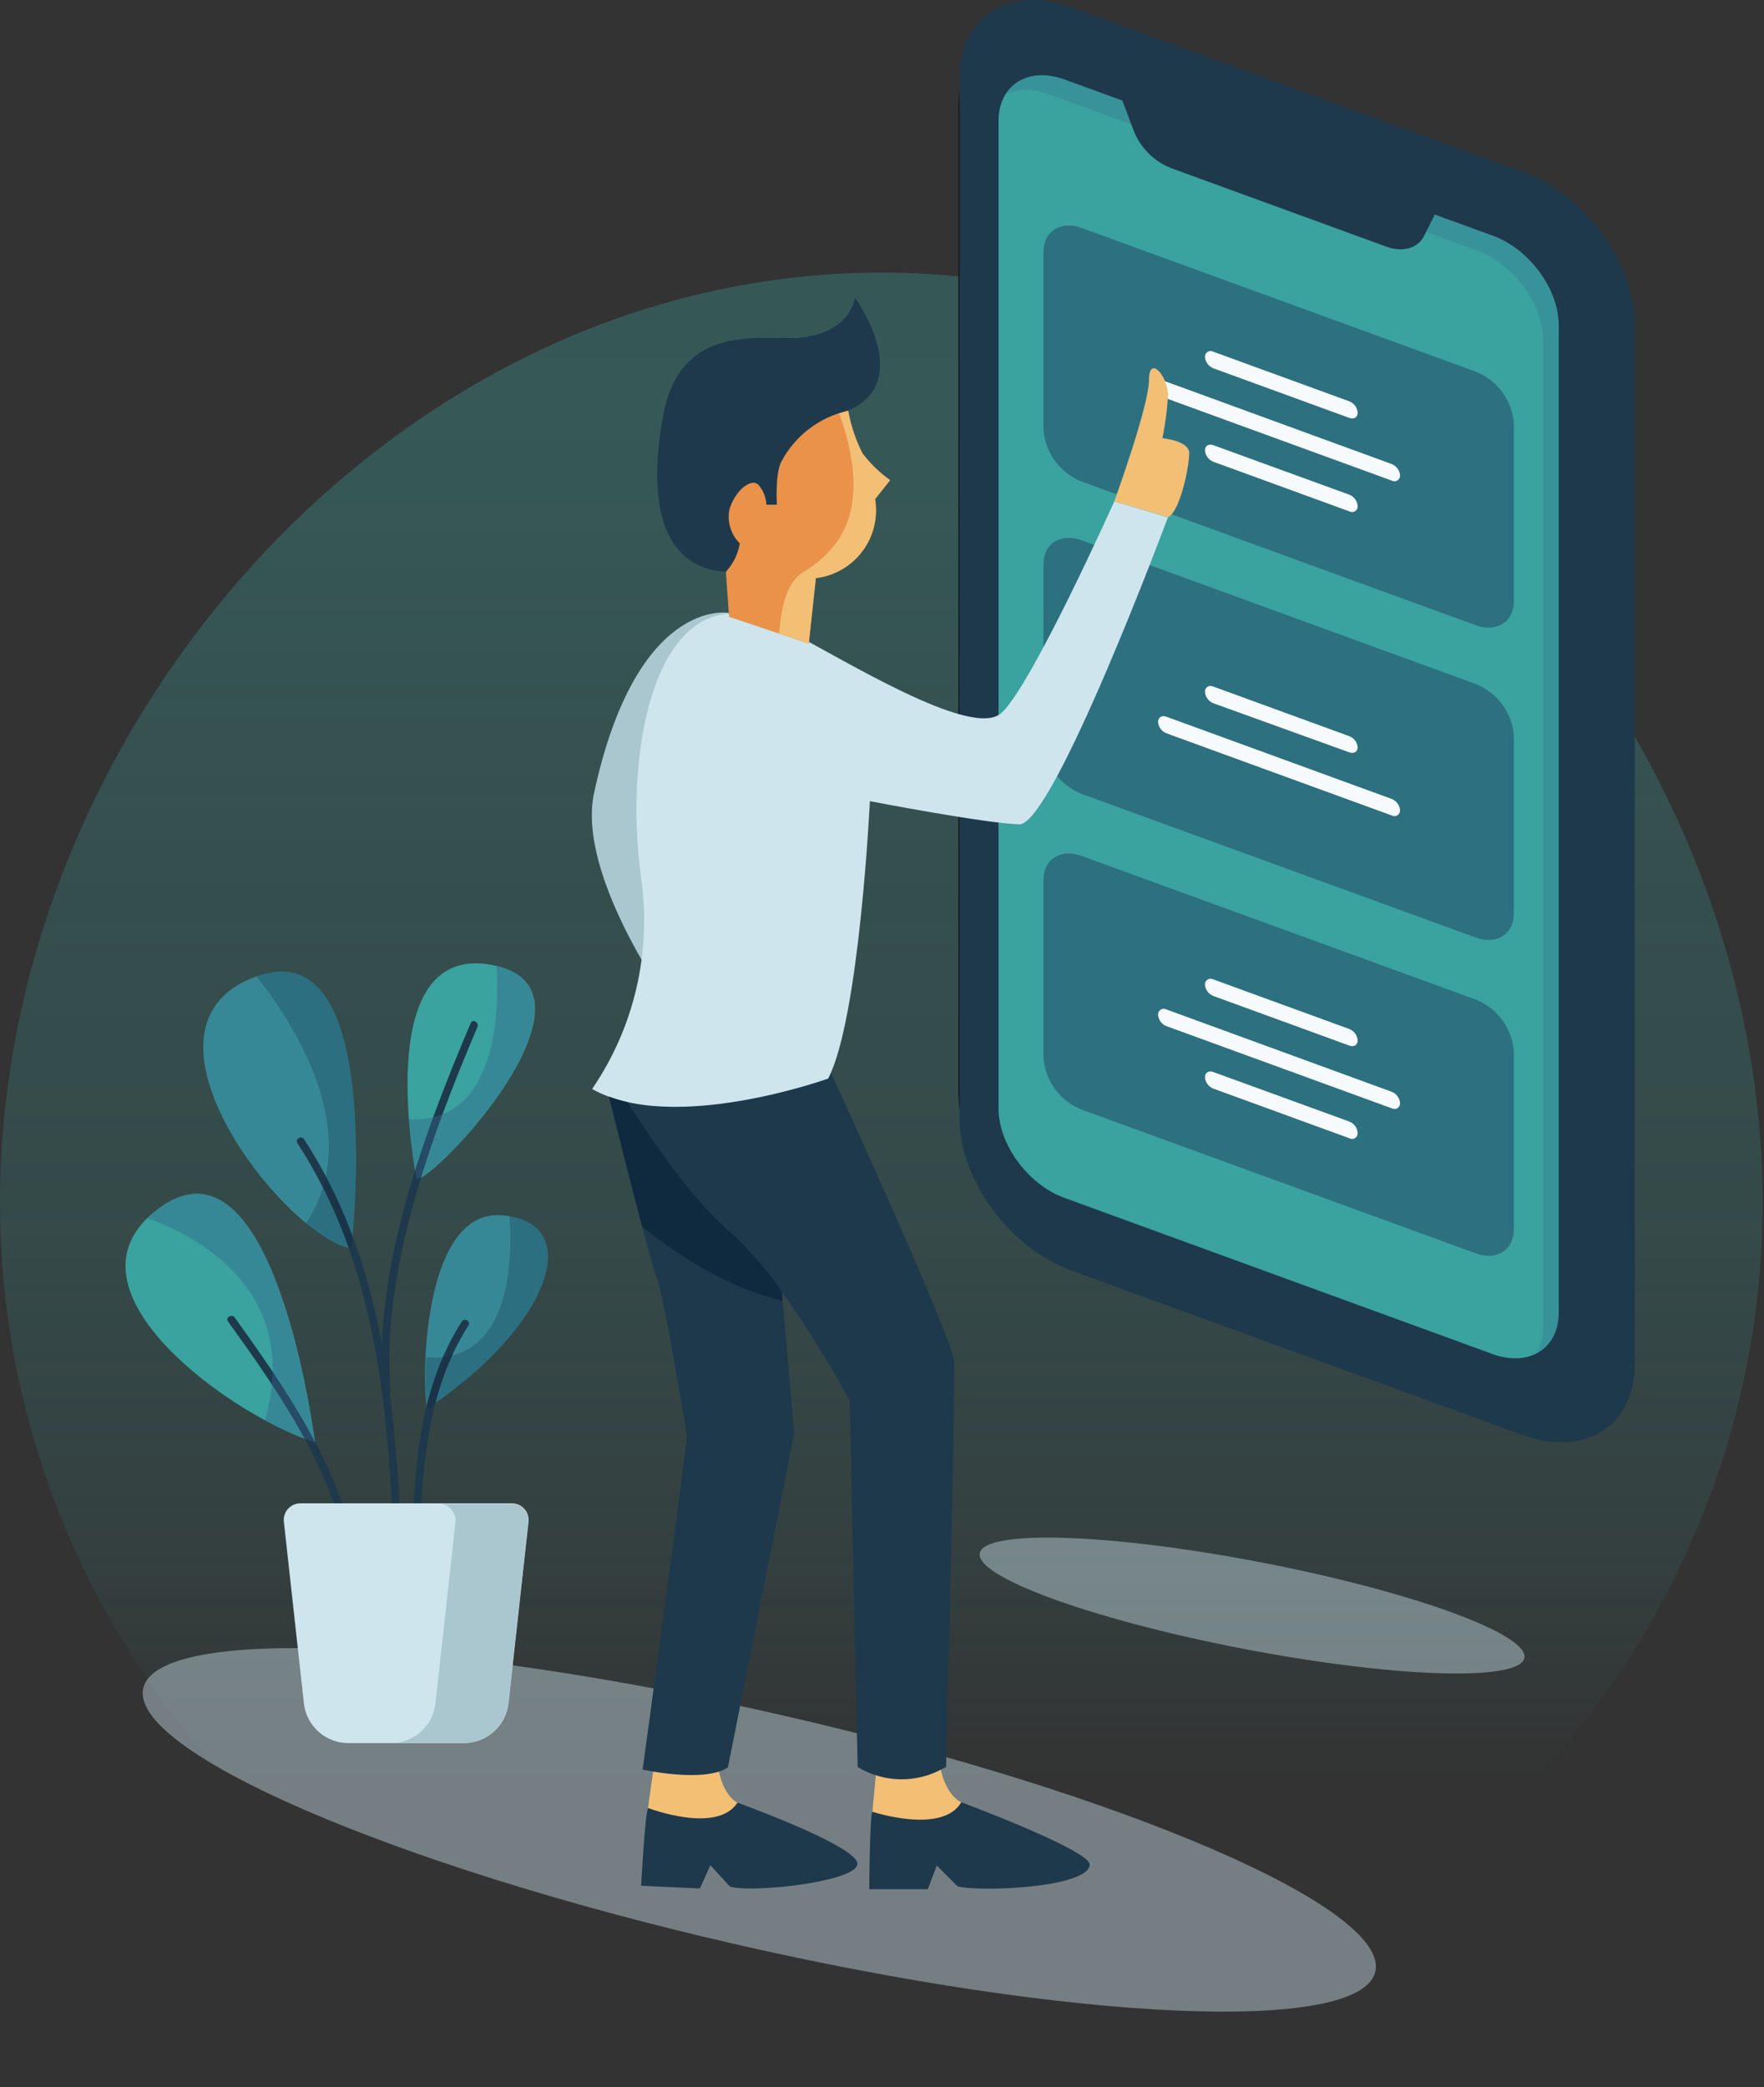 <svg width="339" height="401" viewBox="0 0 339 401" fill="none" xmlns="http://www.w3.org/2000/svg">
<rect x="0" y="0" width="339" height="401" fill="#333333" stroke="none"/>
<path opacity="0.42" d="M71.871 366.29H266.847C310.307 336.336 338.719 286.925 338.719 231.003C338.719 139.596 262.9 52.377 169.369 52.377C75.838 52.377 0 139.596 0 231.003C0.02 286.925 28.432 336.336 71.871 366.29Z" fill="url(#paint0_linear_1633_10385)"/>
<path opacity="0.43" d="M264.316 378.789C267.093 366.71 216.339 344.73 150.953 329.695C85.567 314.659 30.309 312.262 27.532 324.341C24.754 336.419 75.508 358.4 140.895 373.435C206.281 388.471 261.538 390.868 264.316 378.789Z" fill="#CEE5ED"/>
<path d="M204.516 237.816C193.296 233.809 184.179 221.306 184.179 210.126V20.439C184.179 9.259 193.296 3.488 204.516 7.576L286.927 37.63C298.147 41.738 307.284 54.161 307.284 65.341V255.028C307.284 266.188 298.147 271.959 286.927 267.871L204.516 237.816Z" fill="#17161C"/>
<path d="M205.858 244.089C194.017 239.761 184.399 226.678 184.399 214.896V14.931C184.399 3.149 194.017 -2.922 205.858 1.386L292.717 33.044C304.539 37.352 314.156 50.456 314.156 62.237V262.202C314.156 273.984 304.539 280.055 292.717 275.747L205.858 244.089Z" fill="#1E394C"/>
<path d="M204.513 230.127C197.56 227.582 191.89 219.888 191.89 212.955V23.269C191.89 16.336 197.56 12.749 204.513 15.254L286.924 45.309C293.876 47.834 299.547 55.548 299.547 62.48V252.167C299.547 259.1 293.876 262.666 286.924 260.182L204.513 230.127Z" fill="#3AA29F"/>
<path opacity="0.25" d="M286.922 45.329L204.511 15.274C199.602 13.471 195.335 14.753 193.251 18.099C194.554 17.538 195.959 17.248 197.378 17.248C198.798 17.248 200.202 17.538 201.506 18.099L283.916 48.154C290.869 50.699 296.539 58.393 296.539 65.326V255.012C296.578 256.822 296.106 258.607 295.177 260.161C296.584 259.402 297.744 258.254 298.518 256.854C299.292 255.455 299.649 253.863 299.545 252.267V62.5C299.545 55.568 293.875 47.853 286.922 45.329Z" fill="#34648C"/>
<path d="M276.365 39.959L215.073 17.618L217.798 24.931C218.427 26.589 219.393 28.098 220.635 29.363C221.876 30.629 223.366 31.623 225.011 32.285L266.427 47.392C269.572 48.535 272.438 47.693 273.64 45.389L276.365 39.959Z" fill="#1E394C"/>
<path d="M283.58 71.397L207.882 43.807C203.874 42.324 200.528 44.408 200.528 48.436V82.498C200.681 84.689 201.45 86.793 202.748 88.566C204.045 90.339 205.818 91.708 207.861 92.516L283.58 120.107C287.587 121.589 290.933 119.505 290.933 115.458V81.396C290.775 79.205 290.001 77.104 288.7 75.335C287.399 73.566 285.624 72.201 283.58 71.397Z" fill="#2D7080"/>
<path d="M283.58 131.409L207.861 103.799C203.854 102.336 200.528 104.4 200.528 108.447V142.51C200.681 144.701 201.45 146.805 202.748 148.578C204.045 150.351 205.818 151.72 207.861 152.528L283.58 180.118C287.587 181.601 290.933 179.517 290.933 175.47V141.408C290.775 139.217 290.001 137.116 288.7 135.347C287.399 133.578 285.624 132.213 283.58 131.409Z" fill="#2D7080"/>
<path d="M283.58 192.039L207.861 164.449C203.854 162.966 200.528 165.05 200.528 169.097V203.159C200.678 205.352 201.447 207.457 202.745 209.23C204.043 211.003 205.817 212.372 207.861 213.178L283.58 240.788C287.587 242.271 290.933 240.187 290.933 236.14V202.077C290.78 199.88 290.009 197.772 288.707 195.995C287.406 194.219 285.628 192.847 283.58 192.039Z" fill="#2D7080"/>
<path d="M259.315 77.108L233.168 67.571C232.997 67.477 232.805 67.43 232.61 67.436C232.416 67.442 232.226 67.501 232.062 67.605C231.898 67.71 231.765 67.857 231.678 68.031C231.59 68.204 231.551 68.398 231.565 68.593C231.603 69.067 231.773 69.521 232.056 69.904C232.34 70.287 232.725 70.582 233.168 70.757L259.315 80.294C260.197 80.615 260.918 80.174 260.918 79.292C260.884 78.814 260.715 78.355 260.432 77.969C260.148 77.583 259.761 77.284 259.315 77.108Z" fill="#F6FAFD"/>
<path d="M259.313 95.045L233.165 85.527C232.283 85.207 231.562 85.647 231.562 86.529C231.596 87.007 231.765 87.466 232.049 87.852C232.332 88.239 232.719 88.537 233.165 88.713L259.313 98.251C259.483 98.345 259.676 98.391 259.87 98.385C260.065 98.379 260.254 98.321 260.418 98.216C260.582 98.111 260.715 97.965 260.802 97.791C260.89 97.617 260.929 97.423 260.916 97.229C260.881 96.751 260.713 96.292 260.429 95.906C260.145 95.519 259.758 95.221 259.313 95.045Z" fill="#F6FAFD"/>
<path d="M267.375 89.129L224.156 73.34C223.986 73.246 223.793 73.2 223.599 73.206C223.404 73.212 223.215 73.27 223.051 73.375C222.887 73.479 222.754 73.626 222.666 73.8C222.579 73.974 222.539 74.168 222.553 74.362C222.587 74.84 222.756 75.299 223.04 75.685C223.323 76.072 223.71 76.37 224.156 76.546L267.455 92.335C267.625 92.429 267.818 92.475 268.012 92.469C268.207 92.463 268.396 92.405 268.56 92.3C268.724 92.196 268.857 92.049 268.945 91.875C269.032 91.701 269.071 91.507 269.058 91.313C269.017 90.826 268.836 90.361 268.538 89.973C268.239 89.586 267.836 89.293 267.375 89.129Z" fill="#F6FAFD"/>
<path d="M259.315 141.444L233.168 131.907C232.997 131.812 232.805 131.766 232.61 131.772C232.416 131.778 232.226 131.837 232.062 131.941C231.898 132.046 231.765 132.193 231.678 132.366C231.59 132.54 231.551 132.734 231.565 132.928C231.599 133.406 231.768 133.865 232.051 134.251C232.335 134.638 232.722 134.936 233.168 135.112L259.315 144.55C260.197 144.87 260.918 144.429 260.918 143.548C260.87 143.084 260.694 142.642 260.412 142.271C260.129 141.9 259.75 141.614 259.315 141.444Z" fill="#F6FAFD"/>
<path d="M267.372 153.468L224.153 137.699C223.272 137.379 222.55 137.819 222.55 138.701C222.585 139.179 222.753 139.638 223.037 140.024C223.321 140.41 223.707 140.709 224.153 140.885L267.452 156.674C267.623 156.768 267.815 156.815 268.01 156.808C268.204 156.802 268.393 156.744 268.557 156.639C268.722 156.535 268.854 156.388 268.942 156.214C269.03 156.04 269.069 155.846 269.055 155.652C269.014 155.165 268.834 154.7 268.535 154.312C268.237 153.925 267.833 153.632 267.372 153.468Z" fill="#F6FAFD"/>
<path d="M259.315 197.704L233.168 188.166C232.997 188.072 232.805 188.026 232.61 188.032C232.416 188.038 232.226 188.096 232.062 188.201C231.898 188.305 231.765 188.452 231.678 188.626C231.59 188.8 231.551 188.994 231.565 189.188C231.603 189.663 231.773 190.117 232.056 190.5C232.34 190.882 232.725 191.178 233.168 191.352L259.315 200.89C260.197 201.21 260.918 200.769 260.918 199.888C260.884 199.41 260.715 198.951 260.432 198.565C260.148 198.178 259.761 197.88 259.315 197.704Z" fill="#F6FAFD"/>
<path d="M259.313 215.482L233.165 205.965C232.283 205.644 231.562 206.085 231.562 206.967C231.596 207.445 231.765 207.903 232.049 208.29C232.332 208.676 232.719 208.975 233.165 209.151L259.313 218.688C259.483 218.782 259.676 218.829 259.87 218.823C260.065 218.817 260.254 218.758 260.418 218.654C260.582 218.549 260.715 218.402 260.802 218.228C260.89 218.054 260.929 217.86 260.916 217.666C260.881 217.188 260.713 216.73 260.429 216.343C260.145 215.957 259.758 215.658 259.313 215.482Z" fill="#F6FAFD"/>
<path d="M267.375 209.732L224.156 193.943C223.986 193.849 223.793 193.802 223.599 193.808C223.404 193.814 223.215 193.873 223.051 193.977C222.887 194.082 222.754 194.229 222.666 194.403C222.579 194.576 222.539 194.77 222.553 194.965C222.587 195.443 222.756 195.901 223.04 196.288C223.323 196.674 223.71 196.972 224.156 197.149L267.455 212.937C267.625 213.032 267.818 213.078 268.012 213.072C268.207 213.066 268.396 213.008 268.56 212.903C268.724 212.798 268.857 212.651 268.945 212.478C269.032 212.304 269.071 212.11 269.058 211.916C269.017 211.428 268.836 210.963 268.538 210.576C268.239 210.189 267.836 209.895 267.375 209.732Z" fill="#F6FAFD"/>
<path d="M184.741 346.256C184.741 346.256 180.734 344.834 180.293 336.138H168.772L167.65 348.16L176.246 355.333L183.739 351.586L184.741 346.256Z" fill="#F2BF75"/>
<path d="M167.647 348.081C167.647 348.081 181.112 352.529 184.738 346.258C184.738 346.258 209.604 355.515 209.424 358.28C209.123 362.648 188.585 363.549 184.037 362.427L180.03 358.42L178.307 362.968H167.046C167.046 362.968 167.146 348.782 167.647 348.081Z" fill="#1E394C"/>
<path d="M141.724 346.339C141.724 346.339 137.857 344.756 137.717 336.041L126.196 335.52L124.532 347.381L132.788 354.955L140.442 351.549L141.724 346.339Z" fill="#F2BF75"/>
<path d="M124.571 347.379C124.571 347.379 137.795 352.448 141.722 346.337C141.722 346.337 163.482 354.171 164.724 357.778C165.967 361.384 144.688 363.789 140.28 362.466L136.513 358.359L134.509 362.827L123.208 362.306C123.208 362.306 123.97 348.06 124.571 347.379Z" fill="#1E394C"/>
<path d="M116.802 209.743C116.802 209.743 124.295 240.079 126.098 245.128C127.902 250.177 131.769 274.782 131.989 275.664C132.21 276.545 123.494 339.981 123.494 339.981C123.494 339.981 135.235 342.606 139.884 339.58L152.627 275.463L147.157 212.368L116.802 209.743Z" fill="#1E394C"/>
<path d="M118.419 208.125C118.419 208.125 129.94 227.841 140.259 236.637C150.578 245.433 163.301 269.096 163.301 269.096L164.824 339.485C167.255 340.963 170.031 341.778 172.875 341.848C175.72 341.919 178.533 341.242 181.034 339.886L181.815 339.485C181.815 339.485 183.638 266.371 183.338 261.522C183.037 256.674 157.29 200.852 157.29 200.852L118.419 208.125Z" fill="#1E394C"/>
<path d="M163 78.913C163 78.913 153.983 110.772 139.497 109.85C126.814 109.049 124.45 95.824 127.475 79.675C130.661 62.824 144.566 65.048 152.661 64.948C152.661 64.948 162.679 64.948 164.322 57.214C164.322 57.214 176.004 73.243 162.96 78.913" fill="#1E394C"/>
<path d="M139.998 117.739C139.998 117.739 122.345 114.613 114.17 152.322C110.744 168.131 128.737 192.956 128.737 192.956L147.531 156.77L139.998 117.739Z" fill="#AAC6CE"/>
<path d="M214.135 96.337C214.135 96.337 220.808 77.983 220.808 72.994C220.808 68.005 224.615 72.373 224.454 76.18C224.29 78.873 223.935 81.551 223.392 84.195C223.392 84.195 228.542 84.635 228.542 87.08C228.542 89.524 226.879 98 224.535 99.362L214.135 96.337Z" fill="#F2BF75"/>
<path d="M149.819 120.303C161.54 126.314 186.666 142.143 192.437 136.993C198.207 131.844 214.137 96.339 214.137 96.339L224.455 99.384C224.455 99.384 202.415 158.532 195.883 158.372C189.351 158.212 167.171 153.924 167.171 153.924C167.171 153.924 165.167 195.68 159.156 207.221C159.156 207.221 129.261 217.981 113.793 209.225C121.889 197.381 125.249 182.932 123.21 168.731C119.624 143.445 126.376 108.261 149.819 120.303Z" fill="#CEE5ED"/>
<path d="M163.001 78.91C163.516 81.76 164.44 84.52 165.746 87.105C167.244 89.081 169.034 90.818 171.055 92.254L168.17 95.901C168.461 97.65 168.395 99.439 167.975 101.162C167.555 102.884 166.79 104.503 165.726 105.921C164.662 107.339 163.321 108.526 161.785 109.411C160.249 110.296 158.55 110.86 156.789 111.069L155.427 123.652L140.099 118.502L139.498 109.847C140.91 108.337 141.838 106.439 142.162 104.397C141.331 103.564 140.715 102.541 140.366 101.418C140.017 100.294 139.946 99.102 140.159 97.945C141.161 94.459 144.166 91.794 145.709 93.096C146.656 94.171 147.214 95.533 147.292 96.963H149.295C149.295 96.963 148.935 91.173 150.117 88.768C151.416 86.285 153.242 84.116 155.467 82.413C157.693 80.71 160.264 79.514 163.001 78.91Z" fill="#EA9249"/>
<path d="M155.424 123.652L156.786 111.069C158.546 110.86 160.246 110.296 161.782 109.411C163.318 108.526 164.659 107.339 165.723 105.921C166.787 104.503 167.552 102.884 167.972 101.162C168.392 99.439 168.458 97.65 168.167 95.901L171.052 92.254C169.031 90.818 167.24 89.081 165.742 87.105C164.437 84.52 163.513 81.76 162.997 78.91C162.396 79.05 161.835 79.251 161.254 79.431C162.613 83.016 163.509 86.76 163.919 90.571C164.42 97.083 163.378 104.457 154.261 109.987C151.176 111.87 150.054 116.96 149.733 121.728L155.424 123.652Z" fill="#F2BF75"/>
<path d="M150.376 249.901C140.358 247.617 130.76 241.586 123.407 235.695C121.002 226.619 117.917 214.196 117.035 210.689C118.211 211.128 119.416 211.482 120.641 211.751C124.468 217.863 132.663 230.205 140.257 236.637C144.01 240.09 147.37 243.947 150.276 248.138L150.376 249.901Z" fill="#0F2A3F"/>
<path opacity="0.43" d="M292.977 318.228C292.816 313.439 269.273 305.184 240.361 299.794C211.448 294.405 188.105 293.924 188.265 298.713C188.426 303.501 211.969 311.756 240.882 317.146C269.794 322.536 293.117 323.017 292.977 318.228Z" fill="#CEE5ED"/>
<path d="M67.528 239.784C67.528 239.784 74.601 177.971 49.014 187.689C22.646 197.547 55.707 238.401 67.528 239.784Z" fill="#378897"/>
<path d="M60.535 277.095C60.535 277.095 52.761 215.222 30.26 232.354C9.883 247.862 45.468 272.527 60.535 277.095Z" fill="#3AA29F"/>
<path d="M43.82 253.89C54.099 268.156 64.117 282.683 67.303 300.335C67.483 301.277 68.906 300.876 68.725 299.934C65.519 282.162 55.461 267.535 45.102 253.129C44.541 252.367 43.259 253.129 43.82 253.89Z" fill="#1E394C"/>
<path d="M80.113 226.7C80.113 226.7 70.876 181.217 94.299 185.345C117.721 189.472 86.024 224.436 80.113 226.7Z" fill="#3AA29F"/>
<path d="M82.291 270.501C81.089 271.303 79.927 232.111 96.457 233.494C112.988 234.876 105.314 255.153 82.291 270.501Z" fill="#378897"/>
<path d="M75.034 267.34C73.251 244.297 82.808 218.33 91.744 197.332C92.125 196.45 90.843 195.709 90.462 196.57C81.385 217.929 71.728 243.817 73.551 267.34C73.551 268.301 75.114 268.301 75.034 267.34Z" fill="#1E394C"/>
<path d="M77.164 296.606C75.961 269.577 73.577 242.127 58.429 218.864C57.908 218.083 56.626 218.864 57.147 219.626C72.174 242.668 74.499 269.717 75.681 296.606C75.681 297.548 77.204 297.568 77.164 296.606Z" fill="#1E394C"/>
<path d="M80.627 295.426C81.248 281.2 82.19 266.994 90.024 254.652C90.525 253.85 89.243 253.089 88.742 253.91C80.727 266.433 79.765 280.98 79.144 295.426C79.144 296.368 80.587 296.368 80.627 295.426Z" fill="#1E394C"/>
<path d="M54.561 292.459L58.408 327.322C58.658 329.41 59.665 331.334 61.238 332.73C62.811 334.126 64.841 334.896 66.944 334.896H89.164C91.282 334.895 93.324 334.113 94.902 332.702C96.481 331.29 97.483 329.346 97.72 327.242L101.567 292.379C101.615 291.932 101.568 291.479 101.429 291.052C101.291 290.624 101.064 290.23 100.764 289.896C100.464 289.561 100.096 289.294 99.686 289.11C99.275 288.927 98.831 288.832 98.381 288.832H57.727C57.27 288.831 56.819 288.927 56.403 289.115C55.987 289.304 55.616 289.579 55.316 289.923C55.016 290.267 54.793 290.671 54.663 291.109C54.532 291.546 54.498 292.007 54.561 292.459Z" fill="#CEE5ED"/>
<path d="M98.388 288.918H84.362C84.811 288.918 85.254 289.013 85.664 289.196C86.074 289.38 86.44 289.647 86.739 289.982C87.038 290.317 87.263 290.711 87.399 291.139C87.534 291.567 87.579 292.019 87.528 292.464L83.681 327.328C83.43 329.426 82.414 331.359 80.829 332.756C79.243 334.153 77.198 334.917 75.085 334.902H89.111C91.228 334.9 93.271 334.119 94.849 332.707C96.427 331.296 97.43 329.352 97.666 327.248L101.513 292.384C101.549 291.949 101.495 291.51 101.355 291.096C101.215 290.682 100.992 290.301 100.699 289.976C100.406 289.652 100.05 289.39 99.653 289.208C99.255 289.026 98.825 288.927 98.388 288.918Z" fill="#AAC6CE"/>
<path opacity="0.26" d="M58.811 235.016C61.249 237.341 64.254 238.986 67.527 239.784C67.527 239.784 74.56 178.372 49.254 187.549C56.006 196.004 70.433 217.524 58.811 235.016Z" fill="#0F2A3F"/>
<path opacity="0.26" d="M97.918 233.677C98.48 241.451 98.419 262.029 81.889 260.806C81.609 266.517 82.009 270.825 82.41 270.504C104.631 255.617 112.525 236.081 97.918 233.677Z" fill="#0F2A3F"/>
<path opacity="0.42" d="M95.415 185.503C95.935 193.518 95.815 215.939 78.604 215.037C78.896 218.915 79.398 222.774 80.106 226.598C85.897 224.474 116.593 190.632 95.415 185.503Z" fill="#34648C"/>
<path opacity="0.42" d="M60.535 277.095C60.535 277.095 52.76 215.222 30.259 232.354C29.551 232.865 28.881 233.427 28.256 234.037C35.288 236.461 58.471 246.6 50.897 272.908C53.963 274.62 57.191 276.023 60.535 277.095Z" fill="#34648C"/>
<defs>
<linearGradient id="paint0_linear_1633_10385" x1="169.389" y1="342.246" x2="169.389" y2="-6.39" gradientUnits="userSpaceOnUse">
<stop stop-color="#3AA29F" stop-opacity="0"/>
<stop offset="0.13" stop-color="#3AA29F" stop-opacity="0.28"/>
<stop offset="0.31" stop-color="#3AA29F" stop-opacity="0.49"/>
<stop offset="0.52" stop-color="#3AA29F" stop-opacity="0.61"/>
<stop offset="0.75" stop-color="#3AA29F" stop-opacity="0.81"/>
<stop offset="1" stop-color="#3AA29F" stop-opacity="0.74"/>
</linearGradient>
</defs>
</svg>
